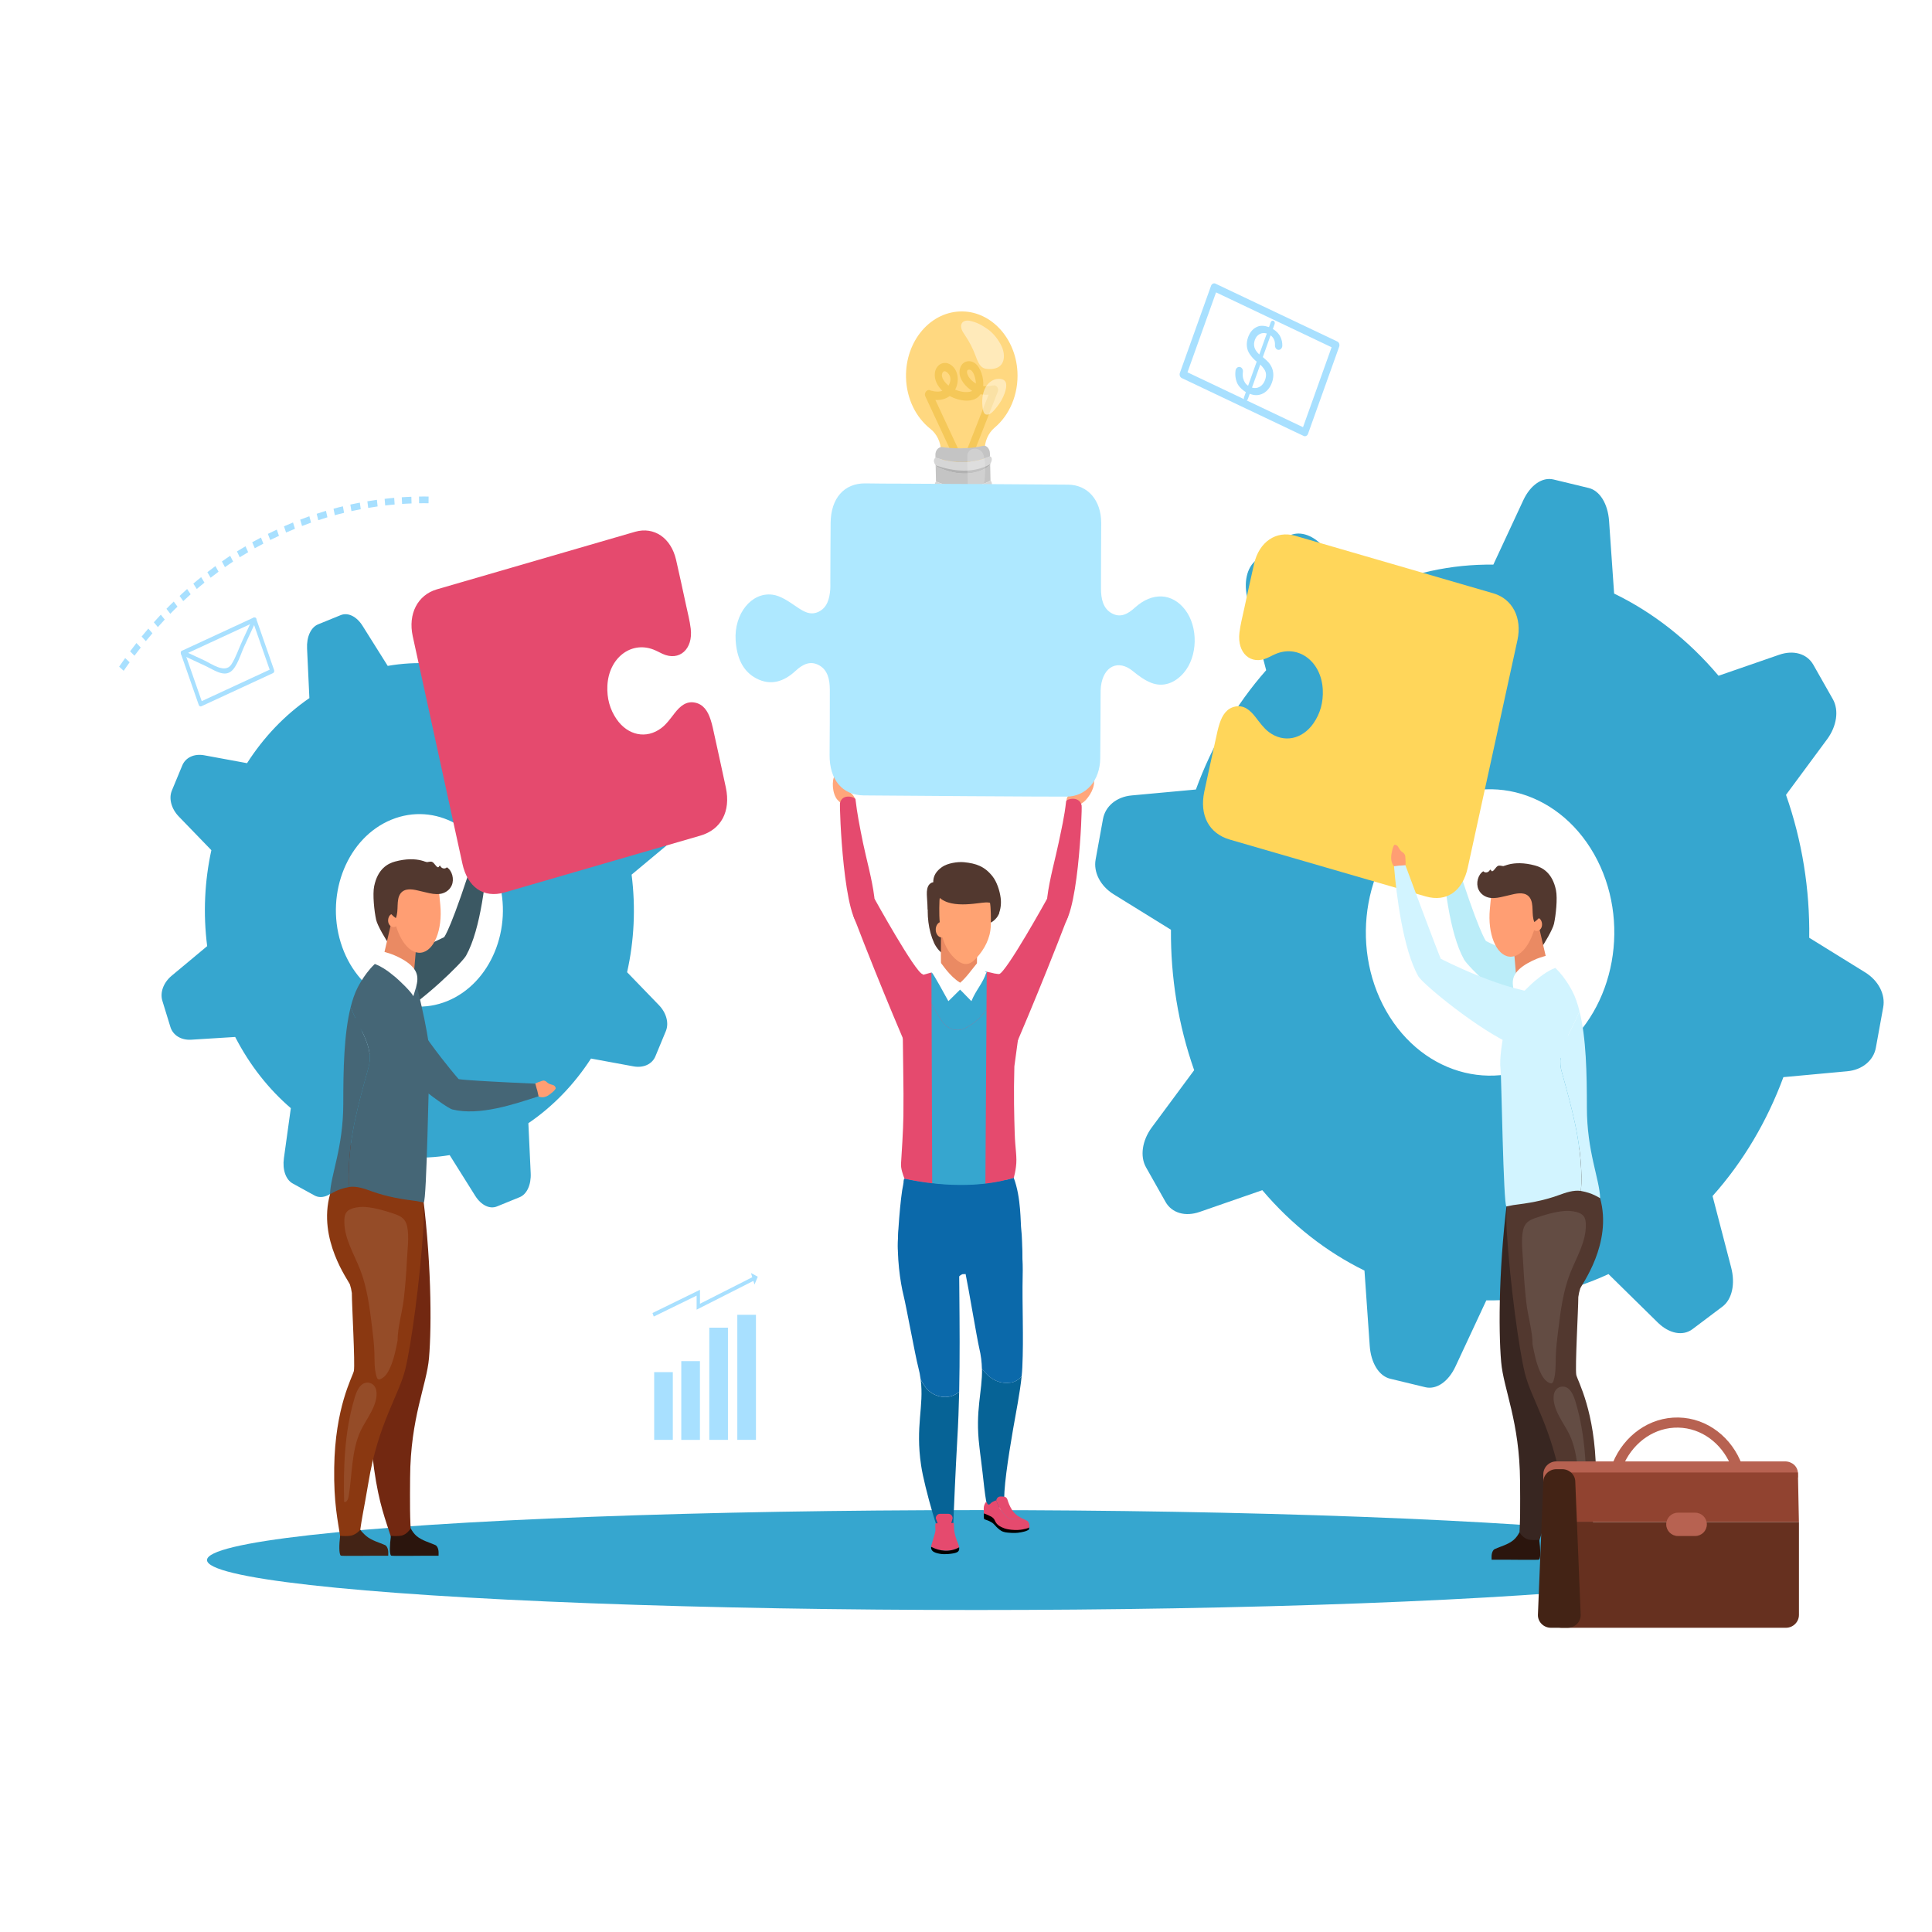 <?xml version="1.0" encoding="utf-8"?>
<!-- Generator: Adobe Illustrator 24.1.2, SVG Export Plug-In . SVG Version: 6.00 Build 0)  -->
<svg version="1.1" id="Слой_1" xmlns="http://www.w3.org/2000/svg" xmlns:xlink="http://www.w3.org/1999/xlink" x="0px" y="0px"
	 viewBox="0 0 600 600" style="enable-background:new 0 0 600 600;" xml:space="preserve">
<style type="text/css">
	.st0{fill:#36A6CF;}
	.st1{fill:#FFD880;}
	.st2{fill:#F5C859;}
	.st3{fill:#D6D6D6;}
	.st4{fill:#B2B2B2;}
	.st5{fill:#C4C4C4;}
	.st6{opacity:0.2;fill:#FFFFFF;}
	.st7{opacity:0.46;fill:#FFFFFF;}
	.st8{fill:#52382F;}
	.st9{fill:#EA8A63;}
	.st10{fill:#FFA373;}
	.st11{fill:#FFA67B;}
	.st12{fill:#E54A6E;}
	.st13{fill:#0B69AA;}
	.st14{fill:#066396;}
	.st15{fill:#FFFFFF;}
	.st16{fill:#AEE8FF;}
	.st17{fill:#3B5863;}
	.st18{fill:#722811;}
	.st19{fill:#2B150D;}
	.st20{fill:#8A3811;}
	.st21{fill:#432315;}
	.st22{filter:url(#Adobe_OpacityMaskFilter);}
	.st23{filter:url(#Adobe_OpacityMaskFilter_1_);}
	.st24{mask:url(#SVGID_3_);fill:url(#SVGID_4_);}
	.st25{opacity:0.1;fill:url(#SVGID_5_);}
	.st26{filter:url(#Adobe_OpacityMaskFilter_2_);}
	.st27{filter:url(#Adobe_OpacityMaskFilter_3_);}
	.st28{mask:url(#SVGID_6_);fill:url(#SVGID_7_);}
	.st29{opacity:0.1;fill:url(#SVGID_8_);}
	.st30{fill:#FF9E73;}
	.st31{fill:#456676;}
	.st32{fill:#BBEDF9;}
	.st33{fill:#FFD65A;}
	.st34{fill:#382621;}
	.st35{filter:url(#Adobe_OpacityMaskFilter_4_);}
	.st36{filter:url(#Adobe_OpacityMaskFilter_5_);}
	.st37{mask:url(#SVGID_9_);fill:url(#SVGID_10_);}
	.st38{opacity:0.1;fill:url(#SVGID_11_);}
	.st39{filter:url(#Adobe_OpacityMaskFilter_6_);}
	.st40{filter:url(#Adobe_OpacityMaskFilter_7_);}
	.st41{mask:url(#SVGID_12_);fill:url(#SVGID_13_);}
	.st42{opacity:0.1;fill:url(#SVGID_14_);}
	.st43{fill:#D2F4FF;}
	.st44{fill:#A8E0FF;}
	.st45{fill-rule:evenodd;clip-rule:evenodd;fill:#A8E0FF;}
	.st46{fill:#B76251;}
	.st47{fill:#914330;}
	.st48{fill:#66301F;}
</style>
<g>
	<g>
		<ellipse class="st0" cx="303.19" cy="484.49" rx="238.9" ry="15.51"/>
		<g>
			<g>
				<path class="st1" d="M281.37,117.17c-0.24-11.29,7.69-20.62,17.58-20.45c8.98,0.15,16.45,8.36,17.02,18.68
					c0.39,7.13-2.49,13.56-7.1,17.43c-1.98,1.66-3.13,4.34-3.07,7.16l0.02,1.09c0.05,2.55-1.71,4.68-3.92,4.74l-5.52,0.16
					c-2.21,0.06-4.06-1.97-4.11-4.51l-0.03-1.36c-0.06-2.81-1.32-5.37-3.33-6.95C284.47,129.65,281.51,123.83,281.37,117.17z"/>
				<path class="st2" d="M287.39,123.14c3.55,7.62,7.1,15.23,10.65,22.85c0.19,0.4,0.62,0.64,1,0.63c0.11,0,0.22-0.01,0.33-0.01
					c0.38-0.01,0.81-0.27,0.98-0.68c3.18-8.09,6.35-16.18,9.53-24.28c0.47-1.2-0.64-2.24-1.44-1.91c-0.16-0.04-0.34-0.04-0.53,0.01
					c-0.85,0.23-1.71,0.28-2.56,0.16c0.23-2.42-0.76-5.72-2.49-7.05c-1.59-1.22-3.91-0.84-4.65,1.36c-0.92,2.73,1.15,5.3,2.98,6.68
					c0.24,0.18,0.49,0.35,0.74,0.5c-0.85,0.44-2.01,0.41-2.89,0.29c-0.82-0.12-1.63-0.35-2.41-0.68c1.43-2.67,0.99-6.27-1.52-7.82
					c-1.99-1.23-4.45,0-4.78,2.65c-0.27,2.15,0.93,4.16,2.32,5.53c-1.06,0.38-2.26,0.29-3.34-0.02c-0.1-0.03-0.2-0.04-0.29-0.04
					C288.17,120.64,286.79,121.85,287.39,123.14z M294.57,119.76c-1.02-0.85-2.52-2.52-1.91-3.9c0.63-1.44,2.14,0.2,2.4,1.12
					C295.32,117.93,295.06,118.95,294.57,119.76z M303.08,119.1c-0.06-0.04-0.13-0.07-0.19-0.1c-0.75-0.47-1.55-1.15-2.06-1.97
					c-0.41-0.66-1-2.22,0.14-2.23C302.32,114.79,303.03,117.59,303.08,119.1z M290.49,124.21c1.57,0.11,3.15-0.25,4.43-1.21
					c3.04,1.6,7.69,2.38,9.61-0.58c0.82,0.17,1.65,0.22,2.49,0.14c-2.64,6.72-5.27,13.44-7.91,20.15
					C296.24,136.54,293.36,130.38,290.49,124.21z"/>
				<g>
					<path class="st3" d="M290.57,144.51c-1.17-1.63-0.05-2.4-0.05-2.4c5.52,1.84,11.46,1.95,16.93-0.38c0,0,1.26,0.28,0.05,2.47
						C304.32,149.97,294.29,149.72,290.57,144.51z"/>
					<path class="st4" d="M290.58,144.73l0-0.21c5.61,1.92,11.54,2.56,16.93-0.32l0.01,0.27
						C302.65,148.31,295.81,147.46,290.58,144.73z"/>
					<path class="st5" d="M307.51,144.47l0.1,4.71c0,0.02,0,0.04,0,0.06c-5.16,2.99-11.39,2.61-16.93,0.31l-0.1-4.82
						C295.81,147.46,302.65,148.31,307.51,144.47z"/>
					<path class="st3" d="M291.07,152.22c-1.51-1.49-0.39-2.67-0.39-2.67c5.54,2.3,11.76,2.68,16.93-0.31
						c0.45,0.35,0.91,1.88-0.48,3.22C302.25,155.16,295.94,154.89,291.07,152.22z"/>
					<path class="st4" d="M291.08,152.24c0-0.01-0.01-0.01-0.01-0.02c4.87,2.68,11.18,2.95,16.06,0.24c-0.1,0.3-0.21,0.59-0.34,0.88
						C301.93,156.47,295.38,156.06,291.08,152.24z"/>
					<path class="st5" d="M306.79,153.33c-1.22,2.77-3.68,4.71-6.57,4.79l-1.78,0.05c-3.4,0.1-6.33-2.41-7.36-5.93
						C295.38,156.06,301.93,156.47,306.79,153.33z"/>
					<path class="st5" d="M290.52,142.11l-0.02-0.87c-0.03-1.3,0.87-2.39,2-2.42c0,0,6.33,1.14,12.83-0.36c1.11-0.26,2.07,1,2.1,2.3
						l0.02,0.97C301.98,144.06,296.04,143.95,290.52,142.11z"/>
					<path class="st6" d="M305.88,148.1c-0.18,2.17-0.74,4.32-1.8,6.12c-0.6,1.01-1.53,1.98-2.57,1.79
						c-0.19-0.03-0.38-0.11-0.52-0.25c-0.3-0.31-0.33-0.83-0.34-1.29c-0.08-4.27-0.24-8.54-0.24-12.81c0-3.01,4.26-3.01,5.04-0.37
						C306.04,143.34,306.05,145.96,305.88,148.1z"/>
				</g>
			</g>
			<path class="st7" d="M306.65,102.16c1.74,1.18,3.43,3.3,4.4,5.35c0.83,1.75,1.11,4.11-0.02,5.62c-0.95,1.27-2.56,1.53-4.01,1.48
				c-0.56-0.02-1.13-0.08-1.64-0.34c-1.3-0.65-1.87-2.36-2.44-3.86c-0.84-2.23-1.92-4.34-3.22-6.25c-0.41-0.61-0.85-1.22-1.09-1.94
				c-0.66-2.05,0.87-2.96,2.56-2.59C303.51,100.13,304.89,100.97,306.65,102.16z"/>
			<path class="st7" d="M308.9,127.22c-0.59,0.7-1.27,1.4-2.11,1.53c-0.28,0.05-0.57,0.02-0.82-0.13c-0.46-0.29-0.63-0.94-0.73-1.53
				c-0.39-2.34-0.26-4.9,0.89-6.88c0.71-1.23,1.87-2.16,3.14-2.45c0.87-0.2,2.5-0.18,3.01,0.84c0.63,1.26-0.21,3.48-0.72,4.62
				C310.89,124.72,309.93,126.03,308.9,127.22z"/>
		</g>
		<path class="st0" d="M355.93,362.56c-1.96-3.42-1.24-8.35,1.76-12.42l13.17-17.79c-4.97-14.11-7.32-28.93-7.21-43.61l-17.81-11.02
			c-4.1-2.55-6.31-6.83-5.58-10.81l2.28-12.54c0.72-4.03,4.25-6.92,8.89-7.34l19.97-1.84c4.99-13.69,12.33-26.29,21.82-37.05
			l-5.74-21.97c-1.36-5.15-0.3-9.97,2.67-12.23l9.3-7c2.99-2.23,7.26-1.41,10.8,2.05l15.1,14.84c12.42-5.87,25.48-8.65,38.42-8.48
			l9.31-20.01c2.21-4.73,5.92-7.27,9.38-6.43l10.88,2.63c3.48,0.81,6,4.9,6.37,10.25l1.57,22.55c11.97,5.8,23.03,14.39,32.43,25.52
			l18.81-6.51c4.47-1.56,8.65-0.35,10.61,3.07l6.08,10.72c1.94,3.44,1.22,8.37-1.78,12.44l-12.77,17.27
			c5.03,14.34,7.42,29.43,7.21,44.38l17.4,10.77c4.1,2.55,6.31,6.83,5.58,10.81l-2.28,12.54c-0.71,4.01-4.25,6.92-8.89,7.34
			l-19.83,1.83c-5.04,13.63-12.44,26.22-22,36.92l5.76,22.12c1.36,5.15,0.3,9.97-2.68,12.21l-9.3,7c-2.97,2.25-7.24,1.43-10.78-2.03
			l-15.32-15.06c-12.28,5.69-25.16,8.33-37.94,8.16l-9.58,20.54c-2.21,4.73-5.92,7.27-9.38,6.43l-10.88-2.63
			c-3.5-0.83-6-4.9-6.37-10.25l-1.63-23.34c-11.71-5.74-22.53-14.12-31.73-24.97l-19.45,6.75c-4.47,1.56-8.65,0.35-10.59-3.09
			L355.93,362.56z M495.05,265.24c-11.68-20.54-35.57-26.32-53.41-12.87c-17.83,13.42-22.83,41-11.17,61.56
			c11.66,20.52,35.57,26.32,53.41,12.87C501.69,313.36,506.71,285.8,495.05,265.24z"/>
		<path class="st0" d="M50.43,310.83c-0.81-2.59,0.34-5.68,2.86-7.79l11.05-9.21c-1.3-10.12-0.79-20.23,1.3-29.8l-10.11-10.45
			c-2.33-2.41-3.18-5.61-2.15-8.08l3.22-7.77c1.03-2.5,3.73-3.74,6.82-3.17l13.3,2.45c5.14-8.03,11.67-14.92,19.36-20.21l-0.72-15.4
			c-0.18-3.61,1.18-6.57,3.42-7.5l7.04-2.87c2.26-0.91,4.94,0.41,6.77,3.32l7.82,12.45c8.92-1.56,17.83-0.99,26.26,1.5l8.83-11.37
			c2.09-2.68,4.87-3.66,7.01-2.48l6.74,3.71c2.16,1.17,3.25,4.3,2.75,7.86l-2.08,15.02c7.02,5.98,13.06,13.61,17.66,22.6l13.18-0.81
			c3.13-0.2,5.7,1.36,6.5,3.95l2.49,8.11c0.79,2.6-0.35,5.69-2.88,7.8l-10.72,8.94c1.31,10.29,0.79,20.58-1.4,30.3l9.88,10.22
			c2.33,2.41,3.18,5.61,2.15,8.08l-3.22,7.77c-1.01,2.49-3.73,3.74-6.82,3.17l-13.2-2.43c-5.17,7.98-11.74,14.84-19.45,20.08
			l0.72,15.5c0.18,3.61-1.18,6.57-3.43,7.48l-7.04,2.87c-2.25,0.93-4.93-0.39-6.76-3.3l-7.93-12.64c-8.8,1.47-17.58,0.84-25.9-1.61
			l-9.08,11.66c-2.09,2.68-4.87,3.66-7.01,2.48l-6.74-3.71c-2.17-1.18-3.25-4.3-2.75-7.86l2.15-15.54
			c-6.86-5.89-12.77-13.34-17.28-22.11l-13.63,0.85c-3.13,0.2-5.7-1.36-6.49-3.96L50.43,310.83z M154.69,272.73
			c-4.8-15.55-19.6-23.69-33.11-18.18c-13.49,5.5-20.56,22.59-15.77,38.16c4.79,15.54,19.6,23.69,33.11,18.18
			C152.4,305.37,159.47,288.29,154.69,272.73z"/>
		<g>
			<path class="st8" d="M310.11,284.04c0.27-0.67,0.1-0.71,0.1-1.45c0-1.04-0.08-2.22-0.78-2.86c-0.48-0.43-1.12-0.5-1.73-0.55
				c-0.34-0.03-0.69-0.06-1.03-0.08c-0.37-0.03-0.8-0.04-1.06,0.28c-0.19,0.23-0.22,0.57-0.25,0.88c-0.12,1.52-0.23,3.16,0.44,4.48
				c0.26,0.51,0.83,1.68,1.35,1.87C307.72,286.82,309.57,285.36,310.11,284.04z"/>
			<path class="st8" d="M295.31,287.1l4.65-0.1c3.7-0.08,7.12-2.06,7.05-6.39l0,0c0.11-1.59-0.2-3.19-0.95-4.51
				c-1.56-2.75-4.65-4.8-7.3-4.74l-2.4,0.01c-0.25,0-0.5,0.01-0.75,0.05c-4.02,0.65-7.36,4.9-7.3,9.1l0,0
				C288.38,284.85,291.61,287.18,295.31,287.1z"/>
			<g>
				<defs>
					<path id="SVGID_1_" d="M318.61,304.37c-2.22-1.11-7.55-1.65-9.62-2.03c0,0.01-0.01,0.01-0.01,0.02
						c-0.85-0.22-1.72-0.42-2.54-0.58l-2.21,8.39c-1.86,7.07-10.51,7.21-12.54,0.2l-2.42-8.35l-3.53,0.98l-5.43,1.51
						c-0.03-0.01-0.05-0.02-0.08-0.03c0.08,0.03,0.07,15.4,0.27,27.38c0.1,5.6,0.11,10.48,0.06,14.59
						c-0.05,4.41-0.57,12.31-0.74,14.93c-0.1,1.5,0.54,3.28,1.08,4.7c11.13,2.47,23.02,3.11,33.93-0.25
						c0.25-0.94,0.5-2.06,0.68-3.42c0.42-3.19-0.23-5.32-0.39-10.6c-0.15-5.1-0.35-11.86-0.1-20.65
						C315.03,331.16,317.09,315.95,318.61,304.37z"/>
				</defs>
				<use xlink:href="#SVGID_1_"  style="overflow:visible;fill:#E54A6E;"/>
				<clipPath id="SVGID_2_">
					<use xlink:href="#SVGID_1_"  style="overflow:visible;"/>
				</clipPath>
			</g>
			<path class="st8" d="M307.12,279.61c-0.04-0.32-0.11-0.66-0.31-0.87c-0.3-0.32-1.53-2.95-1.93-2.81
				c-0.4,0.14-0.03,3.02-0.41,3.21c-0.2,0.1-0.4,0.21-0.54,0.41c-0.18,0.27-0.2,0.64-0.22,0.99c-0.12,3.25-0.41,6.48-0.86,9.69
				c-0.13,0.92-0.27,1.83-0.53,2.71c-0.3,1-2.12,3.38-0.4,3.32c1.45-0.06,3.24-2.26,3.79-3.48
				C307.48,288.86,307.73,283.98,307.12,279.61z"/>
			<path class="st8" d="M288.34,279.55c0.04-0.32,0.1-0.66,0.31-0.87c0.3-0.32,0.78-0.23,1.17-0.1c0.4,0.14,0.79,0.3,1.17,0.49
				c0.2,0.1,0.4,0.21,0.54,0.41c0.18,0.27,0.21,0.64,0.22,0.99c0.13,3.25,0.42,6.48,0.88,9.69c0.13,0.92,0.27,1.83,0.54,2.71
				c0.31,1,2.22,3.59,0.5,3.53c-1.45-0.05-3.03-2.33-3.58-3.55C288.31,288.94,287.74,283.93,288.34,279.55z"/>
			<path class="st9" d="M292.35,309.18c0,0.84,10.97-0.43,10.97-0.43l0.18-20.26c0,0-1.27,0.54-1.44,0.42
				c-0.21-0.14-0.51-0.1-0.77-0.05c-3.09,0.58-7.41-7.17-8.49-4.74C291.79,286.35,292.36,306.75,292.35,309.18z"/>
			<path class="st10" d="M295.75,296.86c-1.91-2.08-3.04-5-3.58-7.99c-0.54-2.99-0.52-6.08-0.41-9.13c0.07-2.15,2.04-6.99,7.16-7.45
				c5.76-0.51,7.28,3.88,8.09,6.19c0.68,1.94,0.7,4.57,0.72,6.67c0.01,1.28,0.02,2.56-0.16,3.82c-0.52,3.64-2.65,6.99-5.06,9.27
				C300.16,300.45,297.86,299.17,295.75,296.86z"/>
			<path class="st10" d="M290.6,288.74c0.02,1.35,0.88,2.42,1.92,2.4c1.04-0.02,1.87-1.13,1.85-2.48c-0.02-1.35-0.88-2.42-1.92-2.4
				C291.4,286.28,290.58,287.39,290.6,288.74z"/>
			<path class="st8" d="M292.39,278.02c-1.4,0.63-2.59,1.9-3.24,3.48c-0.21,0.52-0.59,1.18-1.04,0.96
				c-0.08-1.26-0.15-2.52-0.23-3.78c-0.07-1.17-0.13-2.41,0.35-3.44c0.48-1.03,1.71-1.66,2.51-0.97c0.8,0.89,1.29,2.15,1.33,3.45
				L292.39,278.02z"/>
			<path class="st8" d="M289.84,274.28c-0.15-2.31,1.02-3.81,2.71-5.02c1.7-1.2,4.9-1.7,6.88-1.49c3.66,0.38,6.31,1.23,8.81,4.39
				c1.33,1.69,2.22,4.39,2.52,6.66c0.24,1.76,0.01,3.61-0.66,5.21c-0.05-0.92-0.77-2.99-2.01-3.48c-1.25-0.49-2.61-0.25-3.92-0.09
				C299.6,281.03,290.33,282.15,289.84,274.28z"/>
			<path class="st0" d="M299.3,319.5c-2.42,1-5.19,0-6.75-2.39c-1.22-1.73-2.28-3.53-3.25-5.39l-0.03-9.68
				c0.69-0.2,1.41-0.4,2.15-0.58c0.19-0.05,0.58-0.15,0.77-0.19c0.01-0.16,0.64,2.6,2.91,4.18c2.81,1.96,5.75,0.47,7.86-2.7
				c0.15-0.22,0.37-0.91,0.42-1.48c0.89,0.11,1.94,0.3,3.06,0.52l-0.08,11.68C304.61,316.2,302.03,318.25,299.3,319.5z"/>
			<path class="st0" d="M292.56,317.11c1.56,2.39,4.33,3.39,6.75,2.39c2.72-1.25,5.31-3.3,7.06-6.03l-0.35,55.18
				c-4.6,0.68-10.34,1.07-16.52,0.25l-0.19-57.17C290.27,313.58,291.34,315.38,292.56,317.11z"/>
			<path class="st11" d="M333.64,245.43c2.06-1.39,4.81-5.91,5.63-4.55c1.4,2.31-0.3,5.65-2.05,7.55c-1.75,1.9-4.52,2.47-5.49,1.24
				C330.76,248.45,331.21,247.07,333.64,245.43z"/>
			<path class="st12" d="M328.76,261.78c0.88-4.28,1.78-7.96,2.34-12.95c0.08-0.72,4.11-1.75,4.8,1.27
				c0.25,1.1-1.11,37.34-6.85,37.89C321.17,288.76,326.89,270.87,328.76,261.78z"/>
			<path class="st13" d="M280.91,366.08c0.43,1.13,0.8,2.02,0.7,2.35c-1.2,3.79,1.88,4.86,3.93,6.39c2.54,0.79-1.62,0.84,2.78,1.03
				l-0.01,0.05c0.24,0,0.48,0,0.71,0c0.77,0,1.52,0.01,2.25,0.01c0.01,0,0.01,0,0.02,0v0c2.37,0,4.52-0.02,6.48-0.06
				c0.07,0,0.15,0,0.22,0c3.64-0.08,6.6-0.22,9-0.38c5.37-0.37,3.69,0.63,4.63,0.45c1.74-0.29,2.4-1.13,1.87-4.66
				c-0.21-1.45,0.62-2.72,1.35-5.42C303.93,369.19,292.04,368.55,280.91,366.08z"/>
			<path class="st12" d="M313.81,328.45c0,0,9-20.64,17.9-43.93l-6.5-5.45c0,0-12.67,22.91-14.96,23.47
				c-1.17,0.29,2.87,3.7,2.65,3.59c-4.56,7.64-1.94,9.74,0.22,18.65C313.14,324.51,313.71,328.58,313.81,328.45z"/>
			<g>
				<path class="st11" d="M263.14,245.43c-2.06-1.39-2.92-5.73-3.89-4.51c-0.97,1.23-0.87,5.63,0.88,7.53
					c1.75,1.9,3.95,2.44,4.92,1.22C266.02,248.45,265.56,247.07,263.14,245.43z"/>
				<path class="st12" d="M268.02,261.78c-1.02-4.98-1.86-9.3-2.34-13.55c-0.08-0.72-4.11-1.91-4.8,1.12
					c-0.25,1.1,1.11,38.09,6.85,38.65C275.61,288.76,269.88,270.87,268.02,261.78z"/>
				<path class="st12" d="M282.96,328.45c0,0-9-20.64-17.9-43.93l6.5-5.45c0,0,12.67,22.91,14.96,23.47
					c1.17,0.29-2.87,3.7-2.65,3.59c4.56,7.64,1.94,9.74-0.22,18.65C283.63,324.51,283.06,328.58,282.96,328.45z"/>
			</g>
			<path class="st14" d="M313.84,429.39c1.34-0.18,2.5-0.9,3.44-1.96c-0.54,5.23-1.81,11.51-2.67,16.49
				c-1.49,8.66-3.15,19.32-2.68,23.55c0,0-0.11,0.14-0.53,0.35c-0.37,0.18-0.78,0.29-1.2,0.31c-0.01,0-0.02,0-0.03,0
				c-0.83,0.02-1.67,0.02-2.38-0.2c-0.04-0.01-0.9,0.35-0.94,0.33c-0.85-1.2-1.59-10.75-2.18-14.81c-0.19-1.33-0.38-3.07-0.5-4.06
				l-0.03-0.28c-1.34-11.11,0.97-16.9,0.83-24.04C307.14,427.98,309.98,429.92,313.84,429.39z"/>
			<path class="st13" d="M317.6,396.01c0.09-4.28-0.26-8.95-0.68-13.21c-0.78-7.88,0.22-10.79-3.06-14.82
				c-0.47-0.58-0.94-1.07-1.43-1.48c-3.45,0.87-6.98,1.37-10.54,1.56c-4.56,6.58-3.34,21.57-1.95,27.93
				c0.69,3.13,3.49,19.81,4.17,22.67c0.56,2.34,0.79,4.43,0.83,6.42c2.2,2.9,5.03,4.85,8.9,4.32c1.34-0.18,2.5-0.9,3.44-1.96
				c0.1-0.96,0.17-1.88,0.21-2.75C317.94,415.13,317.4,405.57,317.6,396.01z"/>
			<path class="st14" d="M297.88,432.2c-0.11,4.91-0.29,9.83-0.58,14.73c-0.51,8.77-1.11,22.58-1.26,26.54c0,0-0.29,0.31-0.71,0.53
				c-0.37,0.19-0.77,0.32-1.19,0.34c-0.01,0-0.02,0-0.03,0c-0.82,0.04-1.67,0.07-2.38-0.13c-0.04-0.01-0.09-0.02-0.13-0.03
				c-0.89-1.17-0.29,0.79-0.79-0.61c-1.38-3.86-3.34-11.4-4.19-15.4c-0.23-1.07-0.41-2.09-0.56-3.07c0.03,0.03,0.06,0.06,0.09,0.08
				c-0.03-0.03-0.06-0.06-0.09-0.08c-1.84-12.25,0.94-18.32-0.13-26.63c0.48,0.88,1.01,1.73,1.61,2.53
				C289.99,434.13,295.01,434.92,297.88,432.2z"/>
			<path class="st13" d="M280.62,402.38c-2.09-8.34-4.65-32.26,7.03-31.88c2.5,0.08,4.89,1.32,6.52,3.21
				c3.39,3.93,3.6,9.59,3.65,14.77c0.04,4.28,0.07,8.57,0.11,12.85c0.09,10.29,0.17,20.58-0.05,30.86
				c-2.87,2.72-7.89,1.93-10.34-1.21c-0.59-0.8-1.12-1.65-1.61-2.53c-0.17-1.3-0.43-2.65-0.81-4.09
				C284.35,421.53,281.4,405.48,280.62,402.38z"/>
			<path class="st13" d="M314.84,365.83c-10.59,3.15-23.13,2.57-33.93,0.25c-0.44,0.24-0.16,0.86-0.44,1.99
				c-0.77,3.19-1.96,17.3-1.57,20.56c1.25,10.51,4.11,11.77,12.25,14.26c1.76,0.54,6.16-7.3,8-7.2c3.99,0.22,3.6-6.11,7.34-7.53
				c3.73-1.42,9.89,18.13,10.63,14.22c0.68-3.56,0.42-17.79,0.06-20.36C316.88,379.83,317.17,372.02,314.84,365.83z"/>
			<g>
				<path class="st12" d="M289.16,480.38c0.01-0.11,0.02-0.22,0.04-0.33c0.03-0.18,0.11-0.35,0.15-0.52c0.19-0.7,1.14-3.69,1.1-3.87
					c0,0,0.07-0.34,0.07-0.34c-0.05-0.41-0.05-1.29-0.06-1.86c0-0.26,0.24-0.45,0.51-0.4c0.72,0.14,1.61,0.23,2.32,0.28
					c0.01,0,0.02,0,0.04,0c0.47,0.02,0.92-0.02,1.34-0.12c0.48-0.11,1.19-0.42,1.51-0.18c0.11,0.08,0.07,0.34,0.07,0.47
					c0.01,0.48,0.08,1.7,0.09,1.88c0,0.1,0.28,1.58,0.75,2.85c0.28,0.76,0.71,1.59,0.78,2.32C295,482.12,291.9,481.8,289.16,480.38z
					"/>
				<path d="M297.87,480.54c0,0.02,0.01,0.04,0.01,0.05c0.02,0.25,0.02,0.49-0.03,0.74c-0.03,0.15-0.19,0.41-0.33,0.53
					c-0.16,0.13-0.5,0.55-3.17,0.77c-0.8,0.07-1.62,0.05-2.42-0.08c-0.92-0.15-1.88-0.41-2.38-0.94c-0.1-0.11-0.18-0.23-0.24-0.35
					c-0.14-0.28-0.17-0.59-0.15-0.89C291.9,481.8,295,482.12,297.87,480.54z"/>
				<path class="st12" d="M294.54,474.02h-2.61c-0.72,0-0.4,0.69-0.4-0.07l-0.91-2.43c0-0.76,0.59-1.39,1.31-1.39h2.61
					c0.72,0,1.31,0.62,1.31,1.39l-0.7,2.45C295.14,474.73,295.26,474.02,294.54,474.02z"/>
			</g>
			<g>
				<path d="M305.74,469.46c-0.08,0.21-0.18,0.46-0.22,0.75c-0.03,0.24,0.02,0.97,0.06,1.38c0.01,0.1,0.07,0.2,0.17,0.24
					c0.5,0.22,0.85,0.26,1.27,0.47c0.99,0.49,0.98,0.49,1.22,0.67c0.52,0.39,0.64,0.66,1.25,1.26c0.13,0.13,0.75,0.75,1.37,1.13
					c0.84,0.52,1.71,0.6,3.03,0.68c0.71,0.04,1.81,0.11,3.23-0.18c1.4-0.29,1.62-0.37,2.39-0.81c0.1-0.27,0.19-0.99,0.05-1.3
					c-0.36-0.77-0.99-0.65-2.2-0.63c-2.65,0.03-4.67-0.73-8.03-2.01C308.46,470.78,307.21,470.26,305.74,469.46z"/>
				<path class="st12" d="M313.37,471.65c0.23,0.02,0.46,0.05,0.69,0.07c1.32,0.11,2.57,0.09,3.73,0c-0.01,0-0.01-0.01-0.02-0.01
					c-0.94-0.48-1.4-0.72-1.74-0.96c-0.99-0.71-1.56-1.57-1.78-1.91c-0.72-1.13-1.13-2.35-1.13-2.35c-0.24-0.71-0.3-1.17-0.73-1.47
					c-0.31-0.22-0.66-0.24-1.15-0.26c-0.54-0.03-0.91-0.04-1.26,0.21c-0.4,0.29-0.54,0.75-0.58,0.98c0.07,0.22,0.14,0.45,0.23,0.68
					C310.54,469.04,312.12,470.66,313.37,471.65z"/>
				<path class="st12" d="M319.65,473.34c-0.13-0.55-0.45-0.88-0.57-0.99c-0.31-0.15-0.76-0.37-1.29-0.64
					c-1.17,0.09-2.41,0.11-3.73,0c-0.23-0.02-0.46-0.04-0.69-0.07c-1.25-1-2.83-2.61-3.73-5.03c-0.09-0.23-0.16-0.46-0.23-0.68
					c0,0.01,0,0.02-0.01,0.02c0,0-0.66,0.19-1.19,0.5c-0.7,0.4-0.6,0.68-1.03,0.79c-0.66,0.18-0.65-0.96-1-0.72
					c-0.14,0.1-0.63,0.83-0.67,1.85c-0.02,0.67-0.01,1.23,0,1.62c0.34,0.11,0.83,0.29,1.4,0.56c0.75,0.35,1.13,0.53,1.47,0.85
					c0.67,0.62,0.53,1.04,1.16,1.78c0.49,0.58,1.01,0.84,1.64,1.15c1.08,0.53,1.99,0.64,2.91,0.75c1.49,0.17,2.7,0.04,3.4-0.08
					c0.85-0.14,1.55-0.35,2.09-0.54C319.65,474.32,319.78,473.88,319.65,473.34z"/>
			</g>
			<path class="st12" d="M295.28,474.9c0.08,0.42,0.16,0.84,0.23,1.26c0.05,0.29,0.11,0.59,0.1,0.89c-0.01,0.3-0.08,0.61-0.25,0.84
				c-0.26,0.35-0.69,0.44-1.09,0.46c-0.54,0.03-1.08-0.03-1.61-0.1c-0.27-0.03-0.55-0.07-0.8-0.19s-0.49-0.32-0.6-0.61
				c-0.07-0.18-0.09-0.39-0.09-0.59c0-0.47,0.08-0.93,0.15-1.39c0.05-0.33,0.08-0.67,0.1-1.01c0.01-0.23,0.02-0.45-0.01-0.68
				c-0.04-0.28-0.14-0.54-0.18-0.82c-0.01-0.04-0.01-0.08,0.01-0.12c0.02-0.05,0.08-0.06,0.13-0.06c0.89-0.04,1.77,0.34,2.66,0.3
				c0.21-0.01,0.42-0.04,0.63,0.01c0.16,0.03,0.4,0.07,0.55,0.15c0.16,0.07,0.03,0.28,0,0.43
				C295.14,474.09,295.21,474.5,295.28,474.9z"/>
			<path class="st15" d="M292.13,298.94c-0.89,0.41-1.34,1.92-2.85,2.95c0.67,0.6,4.2,7.14,5.25,9.03c1.27-1.18,2.37-2.39,3.63-3.58
				c1.16,1.1,2.37,2.47,3.52,3.58c1.44-3.54,3.42-5.31,4.68-8.98c-0.94-0.12-1.9-2.79-2.84-2.91c-1.59,1.89-3.4,4.53-5.33,6.16
				C294.9,303.22,292.41,299.15,292.13,298.94z"/>
			<g>
				<path class="st16" d="M367.62,208.96c4.36-5.06,4.56-14.2,0.44-19.59c-4.02-5.25-10.23-5.56-15.6-0.67
					c-2.16,1.97-4.43,3.23-7.11,1.81c-2.8-1.49-3.42-4.54-3.43-7.72c-0.03-6.78,0.06-13.55,0.07-20.33
					c0.01-7.08-4.14-11.89-10.3-11.95c-5.64-0.05-49.05-0.33-51.87-0.31c-3.7,0.02-7.41-0.04-11.11-0.08
					c-6.56-0.06-10.68,4.63-10.75,12.28c-0.06,6.22-0.06,12.44-0.09,18.66c0,0.65,0.03,1.3-0.02,1.95c-0.24,3-0.98,5.72-3.65,6.99
					c-2.62,1.24-4.74-0.14-6.98-1.67c-2.29-1.56-4.8-3.33-7.35-3.65c-6.58-0.83-11.92,6.04-11.41,14.14
					c0.33,5.23,2.09,9.61,6.45,11.88c4.43,2.31,8.51,1.03,12.16-2.36c2.22-2.06,4.6-3.25,7.34-1.72c2.67,1.49,3.28,4.44,3.3,7.52
					c0.03,6.78-0.03,13.55-0.07,20.33c-0.04,7.68,3.93,12.45,10.54,12.55c5.56,0.08,58.91,0.42,63.1,0.38
					c6.05-0.06,10.34-4.99,10.41-11.96c0.07-6.59,0.07-13.18,0.11-19.77c0-0.83,0-1.68,0.1-2.5c0.79-6.34,5.4-8.47,9.94-4.74
					c1.74,1.43,3.63,2.82,5.64,3.61C361.17,213.5,364.83,212.2,367.62,208.96z"/>
			</g>
		</g>
		<g>
			<g>
				<path class="st9" d="M148.17,260.62c0.02-0.25,0.04-0.52,0.13-0.74c0.1-0.23,0.35-0.57,0.62-0.73c1.21-0.72,1.25-1.84,1.93-2.24
					c0.24-0.14,0.38-0.17,0.64-0.16c0.46,0.01,1.07,2.81,1.08,3.83c0.01,0.74-0.09,1.39-0.37,2.05c-0.4,0.92-1.16,1.45-1.87,1.93
					c-0.48,0.32-1,0.65-1.52,0.56c-0.24-0.04-0.58-1.38-0.63-1.64C148,262.59,148.11,261.54,148.17,260.62z"/>
				<path class="st17" d="M137.93,291.04c0,0,2.25-2.48,10.22-27.95c3.53,0.32,0.02-0.16,3.53,0.32c-0.72,9.12-2.3,25.09-6.94,33.38
					c-1.19,2.13-13.18,14.01-23.16,19.82c-0.14-6.06-0.28-12.09-0.43-18.45C129.65,295.21,137.93,291.04,137.93,291.04z"/>
			</g>
			<g>
				<path class="st12" d="M128.17,197.55c-1.49-6.91,1.53-12.77,7.49-14.52c2.07-0.61,59.36-17.26,61.6-17.89
					c5.9-1.66,11.12,1.92,12.69,8.67c1.08,4.68,2.08,9.38,3.1,14.08c0.53,2.45,1.16,4.87,1.46,7.35c0.77,6.37-3.53,10.18-8.7,7.84
					c-0.98-0.44-1.92-0.99-2.92-1.37c-7.04-2.67-13.87,2.73-14.26,11.26c-0.18,3.89,0.77,7.36,2.88,10.41
					c3.48,5.01,9.21,6.24,13.88,2.72c1.58-1.19,2.85-2.98,4.13-4.63c1.71-2.19,3.61-3.81,6.3-3.27c2.59,0.51,4,2.6,4.86,5.29
					c0.25,0.78,0.48,1.58,0.66,2.39c1.37,6.23,2.75,12.46,4.08,18.7c1.57,7.42-1.46,13.06-7.94,14.94l-60.84,17.65
					c-6.46,1.84-11.45-1.61-13.04-8.97C143.27,266.7,128.63,199.72,128.17,197.55z"/>
			</g>
			<path class="st18" d="M130.82,367.43c-0.19-1.81-0.77,3-0.98,2.05c-1.56-7.03-1.78-7.64-2.48-10.01
				c-3.6-0.03-15.26-4.78-18.11-4.63c-0.68,1.06-1.68,2.75-2.67,5.01c-1.04,2.38-5.61,11.65-3.18,22.6
				c0.32,1.42,0.55,1.95,0.97,3.03c0.08,0.12,0.14,0.21,0.22,0.32c1.16,3.55,2.67,5.97,3.31,7.04c0.58,0.97,3.86,5.46,4.39,6.49
				c0.4,0.77,0.72,1.6,0.98,2.47c0.61,3.83,4.37,21.27,4.33,23.71c-0.18,2.08-4.02,12.26-1.41,30.8c1.52,10.79,3.53,15.7,5.47,21.72
				c0.39,1.2,0.22,1.01,1.12,0.96l2-0.13c1.36-0.07,3.14,0.38,2.95-1.61c-0.49-5.18-0.42-11.12-0.37-18.37
				c0.11-18.65,5.15-28.71,5.87-37.14C134.1,411.67,134.01,390.4,130.82,367.43z"/>
			<path class="st19" d="M127.54,474.58c0.34,0.76,1.03,1.77,1.84,2.45c1.71,1.44,4.13,2.03,5.83,2.81c0.6,0.27,1.01,1.26,1,2.37
				c0,0.34-0.02,0.71-0.01,0.94c-4.88-0.05-14.52,0.16-14.74-0.04c-0.57-0.55-0.43-3.17-0.06-6.17c0.62,0.13,2.45,0.17,3.35-0.05
				C126.28,476.52,127.43,474.96,127.54,474.58z"/>
			<path class="st20" d="M108.68,398.93c0.27,0.83,0.46,1.72,0.59,2.63c0.01,3.9,1.04,21.83,0.63,24.21
				c-0.49,2.01-5.84,11.25-6.11,30.03c-0.16,10.93,1.06,16.18,2.05,22.49c0.2,1.26,0.06,1.03,0.96,1.17l1.99,0.28
				c1.35,0.2,2.57,1.27,2.69-0.73c0.31-5.2,1.75-11.29,2.91-18.42c2.97-18.34,9.47-27.21,11.48-35.36
				c1.81-7.35,4.59-27.58,5.64-44.32c0.25-3.97,0.05-7.97-0.74-11.85c-1.11-5.45-2.03-4.28-6.91-8.29
				c-4.45-3.66-19.7,4.11-21.36,10.11C98.58,384.95,108.31,397.81,108.68,398.93z"/>
			<path class="st21" d="M111.87,475.06c0.4,0.54,1.07,1.29,1.88,1.97c1.71,1.44,4.13,2.03,5.83,2.81c0.6,0.27,1.01,1.26,1,2.37
				c0,0.34-0.02,0.71-0.01,0.94c-4.88-0.05-14.52,0.16-14.74-0.04c-0.57-0.55-0.55-3.19-0.19-6.19c0.62,0.13,2.57,0.19,3.47-0.03
				C110.66,476.52,111.92,475.13,111.87,475.06z"/>
			<defs>
				<filter id="Adobe_OpacityMaskFilter" filterUnits="userSpaceOnUse" x="106.93" y="374.82" width="19.82" height="53.56">
					<feFlood  style="flood-color:white;flood-opacity:1" result="back"/>
					<feBlend  in="SourceGraphic" in2="back" mode="normal"/>
				</filter>
			</defs>
			<mask maskUnits="userSpaceOnUse" x="106.93" y="374.82" width="19.82" height="53.56" id="SVGID_3_">
				<g class="st22">
					<defs>
						<filter id="Adobe_OpacityMaskFilter_1_" filterUnits="userSpaceOnUse" x="106.93" y="374.82" width="19.82" height="53.56">
							<feFlood  style="flood-color:white;flood-opacity:1" result="back"/>
							<feBlend  in="SourceGraphic" in2="back" mode="normal"/>
						</filter>
					</defs>
					<mask maskUnits="userSpaceOnUse" x="106.93" y="374.82" width="19.82" height="53.56" id="SVGID_3_">
						<g class="st23">
						</g>
					</mask>
					
						<linearGradient id="SVGID_4_" gradientUnits="userSpaceOnUse" x1="2591.501" y1="374.82" x2="2591.501" y2="428.382" gradientTransform="matrix(-1 0 0 1 2708.344 0)">
						<stop  offset="0" style="stop-color:#FFFFFF"/>
						<stop  offset="1" style="stop-color:#000000"/>
					</linearGradient>
					<path class="st24" d="M123.48,416.28c-0.53,2.84-1.13,5.69-2.25,8.3c-0.67,1.55-1.61,3.1-3.02,3.69
						c-0.24,0.1-0.51,0.17-0.75,0.06c-0.28-0.14-0.42-0.49-0.52-0.82c-0.73-2.36-0.6-4.93-0.67-7.44c-0.08-2.65-0.4-5.28-0.72-7.9
						c-0.75-6.07-1.52-12.24-3.69-17.84c-1.97-5.07-5.11-9.91-4.92-15.46c0.03-0.72,0.12-1.46,0.45-2.07
						c0.53-0.96,1.54-1.39,2.51-1.64c1.2-0.3,2.44-0.41,3.66-0.31c3.02,0.24,6.3,1.22,9.2,2.24c1.79,0.63,3.17,1.47,3.66,3.68
						c0.72,3.22,0.1,7.34-0.05,10.63c-0.19,4-0.51,7.98-0.96,11.95C124.94,407.49,123.48,412.15,123.48,416.28z"/>
				</g>
			</mask>
			
				<linearGradient id="SVGID_5_" gradientUnits="userSpaceOnUse" x1="2591.501" y1="374.82" x2="2591.501" y2="428.382" gradientTransform="matrix(-1 0 0 1 2708.344 0)">
				<stop  offset="0" style="stop-color:#FFFFFF"/>
				<stop  offset="1" style="stop-color:#FFFFFF"/>
			</linearGradient>
			<path class="st25" d="M123.48,416.28c-0.53,2.84-1.13,5.69-2.25,8.3c-0.67,1.55-1.61,3.1-3.02,3.69
				c-0.24,0.1-0.51,0.17-0.75,0.06c-0.28-0.14-0.42-0.49-0.52-0.82c-0.73-2.36-0.6-4.93-0.67-7.44c-0.08-2.65-0.4-5.28-0.72-7.9
				c-0.75-6.07-1.52-12.24-3.69-17.84c-1.97-5.07-5.11-9.91-4.92-15.46c0.03-0.72,0.12-1.46,0.45-2.07
				c0.53-0.96,1.54-1.39,2.51-1.64c1.2-0.3,2.44-0.41,3.66-0.31c3.02,0.24,6.3,1.22,9.2,2.24c1.79,0.63,3.17,1.47,3.66,3.68
				c0.72,3.22,0.1,7.34-0.05,10.63c-0.19,4-0.51,7.98-0.96,11.95C124.94,407.49,123.48,412.15,123.48,416.28z"/>
			<defs>
				<filter id="Adobe_OpacityMaskFilter_2_" filterUnits="userSpaceOnUse" x="106.8" y="429.38" width="10.14" height="37.11">
					<feFlood  style="flood-color:white;flood-opacity:1" result="back"/>
					<feBlend  in="SourceGraphic" in2="back" mode="normal"/>
				</filter>
			</defs>
			<mask maskUnits="userSpaceOnUse" x="106.8" y="429.38" width="10.14" height="37.11" id="SVGID_6_">
				<g class="st26">
					<defs>
						<filter id="Adobe_OpacityMaskFilter_3_" filterUnits="userSpaceOnUse" x="106.8" y="429.38" width="10.14" height="37.11">
							<feFlood  style="flood-color:white;flood-opacity:1" result="back"/>
							<feBlend  in="SourceGraphic" in2="back" mode="normal"/>
						</filter>
					</defs>
					<mask maskUnits="userSpaceOnUse" x="106.8" y="429.38" width="10.14" height="37.11" id="SVGID_6_">
						<g class="st27">
						</g>
					</mask>
					
						<linearGradient id="SVGID_7_" gradientUnits="userSpaceOnUse" x1="2596.47" y1="466.485" x2="2596.47" y2="429.379" gradientTransform="matrix(-1 0 0 1 2708.344 0)">
						<stop  offset="0" style="stop-color:#FFFFFF"/>
						<stop  offset="1" style="stop-color:#000000"/>
					</linearGradient>
					<path class="st28" d="M110.07,434.32c-3.05,10.25-3.47,21.28-3.19,32.11c0.73,0.3,1.26-0.83,1.4-1.71
						c1.12-6.83,0.85-14.16,3.68-20.3c1.61-3.5,5.58-8.12,4.92-12.48c-0.27-1.8-1.75-2.84-3.34-2.5
						C111.56,429.87,110.64,432.38,110.07,434.32z"/>
				</g>
			</mask>
			
				<linearGradient id="SVGID_8_" gradientUnits="userSpaceOnUse" x1="2596.47" y1="466.485" x2="2596.47" y2="429.379" gradientTransform="matrix(-1 0 0 1 2708.344 0)">
				<stop  offset="0" style="stop-color:#FFFFFF"/>
				<stop  offset="1" style="stop-color:#FFFFFF"/>
			</linearGradient>
			<path class="st29" d="M110.07,434.32c-3.05,10.25-3.47,21.28-3.19,32.11c0.73,0.3,1.26-0.83,1.4-1.71
				c1.12-6.83,0.85-14.16,3.68-20.3c1.61-3.5,5.58-8.12,4.92-12.48c-0.27-1.8-1.75-2.84-3.34-2.5
				C111.56,429.87,110.64,432.38,110.07,434.32z"/>
			<path class="st16" d="M129,320.05c-1.21,4.26-2.84,8.16-4.42,11.97c-2.64-1.22-5.28-2.43-7.92-3.64
				c-1.38-0.64-2.87-1.37-3.62-2.85c-0.66-1.29-0.63-2.88-0.58-4.37c0.16-4.58,0.31-9.16,0.47-13.73
				C118.28,311.63,123.64,315.84,129,320.05z"/>
			<path class="st8" d="M120.91,293.31c-1.04-1.33-3.71-5.9-4.09-7.63c-0.58-2.6-1.15-7.9-0.62-10.46c1.11-5.42,4.26-7.06,6.49-7.66
				c7-1.89,10.79,0.48,11.81,1.53c0.62,0.64,1.74,2.45,1.83,3.41c0.12,1.37-1.74,0.55-2.78,1.23c-1.04,0.69-2.25,0.9-3.43,1.15
				s-2.39,0.58-3.33,1.43c-1.17,1.05-1.74,2.74-2.26,4.34c-0.71,2.2-1.39,4.41-2.13,6.6C121.81,288.96,121.88,291.84,120.91,293.31z
				"/>
			<polygon class="st9" points="118.52,299.45 128.2,306.21 129.93,286.09 122.22,283.51 			"/>
			<path class="st30" d="M122.05,282.84c0.82,7.67,4.63,13.51,8.69,13.02c4.06-0.48,6.74-7.1,6-14.78
				c-0.74-7.68-0.73-9.83-5.08-10.22C125.98,270.34,120.83,271.45,122.05,282.84z"/>
			<path class="st30" d="M123.65,285.08c0.42,0.96,0.11,2.12-0.7,2.61c-0.81,0.48-1.81,0.1-2.23-0.86c-0.42-0.96-0.11-2.37,0.7-2.86
				C122.22,283.5,123.22,284.13,123.65,285.08z"/>
			<path class="st31" d="M114.35,331.83c2.05-6.55-2.71-12.04-5.46-19.03c0.59-2.33,1.3-4.4,2.17-6.09
				c0.99-1.93,3.96-7.12,8.15-9.41c1.71,2.63,5.48,8.61,9.58,6.01c0.89,4.26,5.51,21.33,4.61,27.6c-0.26,1.8-0.86,42.12-1.81,42.53
				c-0.02,0-2.12-0.42-2.14-0.42c-4.54-0.58-9.01-1.25-14.01-3.05c-2.27-0.82-4.64-1.68-6.98-1.35c-0.14-1.65-0.21-3.26-0.15-4.8
				C108.54,352.55,111.39,342.58,114.35,331.83z"/>
			<path class="st31" d="M106.61,342.71c0-10.44,0.2-21.6,2.29-29.91c2.75,6.99,7.5,12.48,5.46,19.03
				c-2.96,10.75-5.82,20.72-6.05,32c-0.06,1.54,0.01,3.15,0.15,4.8c-3.68,0.65-5.47,2.04-5.98,2.26
				C102.7,364.79,106.6,356.45,106.61,342.71z"/>
			<path class="st15" d="M128.37,309.38c-0.8-1.58-4.64-5.13-5.58-5.93c-1.04-0.87-2.41-1.94-3.55-2.65
				c-0.76-0.48-1.66-0.97-2.49-1.29c-0.17-0.06-0.35-0.14-0.44-0.3c-0.11-0.2-0.04-0.45,0.03-0.66c0.47-1.41,0.56-1.59,1.03-3.01
				c0.22-0.68,4.23,0.76,4.77,0.98c1.89,0.78,3.95,1.87,5.38,3.17C130.84,302.71,129.51,305.58,128.37,309.38z"/>
			<path class="st8" d="M122.93,285.12c1.01-2.36-0.01-5.64,1.45-7.63c1.24-1.68,3.48-1.39,5.33-0.95c0.85,0.2,1.7,0.4,2.56,0.6
				c1.45,0.34,2.92,0.69,4.39,0.47c1.46-0.21,2.93-1.08,3.62-2.63c0.86-1.93,0.14-4.63-1.5-5.63c-0.61,0.66-1.74,0.38-2.09-0.51
				c-0.2,0.03-0.38,0.21-0.45,0.43c-0.39,0.23-0.7-0.24-1.02-0.6c-0.32-0.36-0.59-0.81-1-0.99c-0.5-0.22-1.05,0.02-1.58,0.06
				c-1.02,0.09-1.99-0.54-3.01-0.56c-1.43-0.04-2.66,1.08-3.9,1.9c-1.36,0.89-2.87,1.48-4.09,2.62c-1.74,1.61-2.74,4.3-2.56,6.92
				C119.24,281.26,121,283.82,122.93,285.12z"/>
			<g>
				<path class="st30" d="M168.27,335.7c0.21-0.07,0.43-0.15,0.65-0.12c0.22,0.02,0.59,0.17,0.81,0.4c1.02,1.04,1.93,0.69,2.5,1.28
					c0.2,0.21,0.27,0.35,0.35,0.63c0.15,0.5-1.9,2.15-2.72,2.53c-0.6,0.28-1.16,0.4-1.8,0.33c-0.89-0.1-1.59-0.73-2.23-1.33
					c-0.43-0.41-0.89-0.85-0.99-1.44c-0.05-0.27,0.91-1.12,1.1-1.27C166.61,336.22,167.5,335.96,168.27,335.7z"/>
				<path class="st31" d="M112.59,320.32c-1.76-2.36-3.79-2.34-2.01-4.51c3.91-4.74,8.36-17.28,11.21-12.66
					c4.46,13.43,20.61,31.94,20.61,31.94s-0.63,0.36,23.86,1.46c1,3.92,0.14-0.04,1,3.92c-7.65,2.48-18.37,6.13-26.74,4.09
					C138.06,343.96,119.85,330.02,112.59,320.32z"/>
			</g>
		</g>
		<g>
			<g>
				<path class="st9" d="M451.25,261.85c-0.02-0.25-0.04-0.52-0.13-0.74c-0.1-0.23-0.35-0.57-0.62-0.73
					c-1.21-0.72-1.25-1.84-1.93-2.24c-0.24-0.14-0.38-0.17-0.64-0.16c-0.46,0.01-1.07,2.81-1.08,3.83
					c-0.01,0.74,0.09,1.39,0.37,2.05c0.4,0.92,1.16,1.45,1.87,1.93c0.48,0.32,1,0.65,1.52,0.56c0.24-0.04,0.58-1.38,0.63-1.64
					C451.42,263.82,451.31,262.77,451.25,261.85z"/>
				<path class="st32" d="M461.5,292.26c0,0-2.25-2.48-10.22-27.95c-3.53,0.32-0.02-0.16-3.53,0.32c0.72,9.12,2.3,25.09,6.94,33.38
					c1.19,2.13,13.18,14.01,23.16,19.82c0.14-6.06,0.28-12.09,0.43-18.45C469.77,296.44,461.5,292.26,461.5,292.26z"/>
			</g>
			<g>
				<path class="st33" d="M471.26,198.78c1.49-6.91-1.53-12.77-7.49-14.52c-2.07-0.61-59.36-17.26-61.6-17.89
					c-5.9-1.66-11.12,1.92-12.69,8.67c-1.08,4.68-2.08,9.38-3.1,14.08c-0.53,2.45-1.16,4.87-1.46,7.35
					c-0.77,6.37,3.53,10.18,8.7,7.84c0.98-0.44,1.92-0.99,2.92-1.37c7.04-2.67,13.87,2.73,14.26,11.26
					c0.18,3.89-0.77,7.36-2.88,10.41c-3.48,5.01-9.21,6.24-13.88,2.72c-1.58-1.19-2.85-2.98-4.13-4.63
					c-1.71-2.19-3.61-3.81-6.3-3.27c-2.59,0.51-4,2.6-4.86,5.29c-0.25,0.78-0.48,1.58-0.66,2.39c-1.37,6.23-2.75,12.46-4.08,18.7
					c-1.57,7.42,1.46,13.06,7.94,14.94l60.84,17.65c6.46,1.84,11.45-1.61,13.04-8.97C456.16,267.93,470.79,200.95,471.26,198.78z"/>
			</g>
			<path class="st34" d="M468.61,368.66c0.19-1.81,0.77,3,0.98,2.05c1.56-7.03,1.78-7.64,2.48-10.01c3.6-0.03,15.26-4.78,18.11-4.63
				c0.68,1.06,1.68,2.75,2.67,5.01c1.04,2.38,5.61,11.65,3.18,22.6c-0.32,1.42-0.55,1.95-0.97,3.03c-0.08,0.12-0.14,0.21-0.22,0.32
				c-1.16,3.55-2.67,5.97-3.31,7.04c-0.58,0.97-3.86,5.46-4.39,6.49c-0.4,0.77-0.72,1.6-0.98,2.47c-0.61,3.83-4.37,21.27-4.33,23.71
				c0.18,2.08,4.02,12.26,1.41,30.8c-1.52,10.79-3.53,15.7-5.47,21.72c-0.39,1.2-0.22,1.01-1.12,0.96l-2-0.13
				c-1.36-0.07-3.14,0.38-2.95-1.61c0.49-5.18,0.42-11.12,0.37-18.37c-0.11-18.65-5.15-28.71-5.87-37.14
				C465.32,412.9,465.42,391.63,468.61,368.66z"/>
			<path class="st19" d="M471.89,475.81c-0.34,0.76-1.03,1.77-1.84,2.45c-1.71,1.44-4.13,2.03-5.83,2.81c-0.6,0.27-1.01,1.26-1,2.37
				c0,0.34,0.02,0.71,0.01,0.94c4.88-0.05,14.52,0.16,14.74-0.04c0.57-0.55,0.43-3.17,0.06-6.17c-0.62,0.13-2.45,0.17-3.35-0.05
				C473.14,477.75,472,476.19,471.89,475.81z"/>
			<path class="st8" d="M490.75,400.16c-0.27,0.83-0.46,1.72-0.59,2.63c-0.01,3.9-1.04,21.83-0.63,24.21
				c0.49,2.01,5.84,11.25,6.11,30.03c0.16,10.93-1.06,16.18-2.05,22.49c-0.2,1.26-0.06,1.03-0.96,1.17l-1.99,0.28
				c-1.35,0.2-2.57,1.27-2.69-0.73c-0.31-5.2-1.75-11.29-2.91-18.42c-2.97-18.34-9.47-27.21-11.48-35.36
				c-1.81-7.35-4.59-27.58-5.64-44.32c-0.25-3.97-0.05-7.97,0.74-11.85c1.11-5.45,2.03-4.28,6.91-8.29
				c4.45-3.66,19.7,4.11,21.36,10.11C500.84,386.18,491.11,399.03,490.75,400.16z"/>
			<path class="st21" d="M487.55,476.29c-0.4,0.54-1.07,1.29-1.88,1.97c-1.71,1.44-4.13,2.03-5.83,2.81c-0.6,0.27-1.01,1.26-1,2.37
				c0,0.34,0.02,0.71,0.01,0.94c4.88-0.05,14.52,0.16,14.74-0.04c0.57-0.55,0.55-3.19,0.19-6.19c-0.62,0.13-2.57,0.19-3.47-0.03
				C488.77,477.75,487.5,476.35,487.55,476.29z"/>
			<defs>
				<filter id="Adobe_OpacityMaskFilter_4_" filterUnits="userSpaceOnUse" x="472.67" y="376.05" width="19.82" height="53.56">
					<feFlood  style="flood-color:white;flood-opacity:1" result="back"/>
					<feBlend  in="SourceGraphic" in2="back" mode="normal"/>
				</filter>
			</defs>
			<mask maskUnits="userSpaceOnUse" x="472.67" y="376.05" width="19.82" height="53.56" id="SVGID_9_">
				<g class="st35">
					<defs>
						<filter id="Adobe_OpacityMaskFilter_5_" filterUnits="userSpaceOnUse" x="472.67" y="376.05" width="19.82" height="53.56">
							<feFlood  style="flood-color:white;flood-opacity:1" result="back"/>
							<feBlend  in="SourceGraphic" in2="back" mode="normal"/>
						</filter>
					</defs>
					<mask maskUnits="userSpaceOnUse" x="472.67" y="376.05" width="19.82" height="53.56" id="SVGID_9_">
						<g class="st36">
						</g>
					</mask>
					
						<linearGradient id="SVGID_10_" gradientUnits="userSpaceOnUse" x1="-1250.356" y1="376.049" x2="-1250.356" y2="429.611" gradientTransform="matrix(1 0 0 1 1732.939 0)">
						<stop  offset="0" style="stop-color:#FFFFFF"/>
						<stop  offset="1" style="stop-color:#000000"/>
					</linearGradient>
					<path class="st37" d="M475.95,417.51c0.53,2.84,1.13,5.69,2.25,8.3c0.67,1.55,1.61,3.1,3.02,3.69c0.24,0.1,0.51,0.17,0.75,0.06
						c0.28-0.14,0.42-0.49,0.52-0.82c0.73-2.36,0.6-4.93,0.67-7.44c0.08-2.65,0.4-5.28,0.72-7.9c0.75-6.07,1.52-12.24,3.69-17.84
						c1.97-5.07,5.11-9.91,4.92-15.46c-0.03-0.72-0.12-1.46-0.45-2.07c-0.53-0.96-1.54-1.39-2.51-1.64c-1.2-0.3-2.44-0.41-3.66-0.31
						c-3.02,0.24-6.3,1.22-9.2,2.24c-1.79,0.63-3.17,1.47-3.66,3.68c-0.72,3.22-0.1,7.34,0.05,10.63c0.19,3.99,0.51,7.98,0.96,11.95
						C474.49,408.72,475.95,413.38,475.95,417.51z"/>
				</g>
			</mask>
			
				<linearGradient id="SVGID_11_" gradientUnits="userSpaceOnUse" x1="-1250.356" y1="376.049" x2="-1250.356" y2="429.611" gradientTransform="matrix(1 0 0 1 1732.939 0)">
				<stop  offset="0" style="stop-color:#FFFFFF"/>
				<stop  offset="1" style="stop-color:#FFFFFF"/>
			</linearGradient>
			<path class="st38" d="M475.95,417.51c0.53,2.84,1.13,5.69,2.25,8.3c0.67,1.55,1.61,3.1,3.02,3.69c0.24,0.1,0.51,0.17,0.75,0.06
				c0.28-0.14,0.42-0.49,0.52-0.82c0.73-2.36,0.6-4.93,0.67-7.44c0.08-2.65,0.4-5.28,0.72-7.9c0.75-6.07,1.52-12.24,3.69-17.84
				c1.97-5.07,5.11-9.91,4.92-15.46c-0.03-0.72-0.12-1.46-0.45-2.07c-0.53-0.96-1.54-1.39-2.51-1.64c-1.2-0.3-2.44-0.41-3.66-0.31
				c-3.02,0.24-6.3,1.22-9.2,2.24c-1.79,0.63-3.17,1.47-3.66,3.68c-0.72,3.22-0.1,7.34,0.05,10.63c0.19,3.99,0.51,7.98,0.96,11.95
				C474.49,408.72,475.95,413.38,475.95,417.51z"/>
			<defs>
				<filter id="Adobe_OpacityMaskFilter_6_" filterUnits="userSpaceOnUse" x="482.48" y="430.61" width="10.14" height="37.11">
					<feFlood  style="flood-color:white;flood-opacity:1" result="back"/>
					<feBlend  in="SourceGraphic" in2="back" mode="normal"/>
				</filter>
			</defs>
			<mask maskUnits="userSpaceOnUse" x="482.48" y="430.61" width="10.14" height="37.11" id="SVGID_12_">
				<g class="st39">
					<defs>
						<filter id="Adobe_OpacityMaskFilter_7_" filterUnits="userSpaceOnUse" x="482.48" y="430.61" width="10.14" height="37.11">
							<feFlood  style="flood-color:white;flood-opacity:1" result="back"/>
							<feBlend  in="SourceGraphic" in2="back" mode="normal"/>
						</filter>
					</defs>
					<mask maskUnits="userSpaceOnUse" x="482.48" y="430.61" width="10.14" height="37.11" id="SVGID_12_">
						<g class="st40">
						</g>
					</mask>
					
						<linearGradient id="SVGID_13_" gradientUnits="userSpaceOnUse" x1="-1245.387" y1="467.714" x2="-1245.387" y2="430.608" gradientTransform="matrix(1 0 0 1 1732.939 0)">
						<stop  offset="0" style="stop-color:#FFFFFF"/>
						<stop  offset="1" style="stop-color:#000000"/>
					</linearGradient>
					<path class="st41" d="M489.36,435.55c3.05,10.25,3.47,21.28,3.19,32.11c-0.73,0.3-1.26-0.83-1.4-1.71
						c-1.12-6.83-0.85-14.16-3.68-20.3c-1.61-3.5-5.58-8.12-4.92-12.48c0.27-1.8,1.75-2.84,3.34-2.5
						C487.86,431.09,488.78,433.61,489.36,435.55z"/>
				</g>
			</mask>
			
				<linearGradient id="SVGID_14_" gradientUnits="userSpaceOnUse" x1="-1245.387" y1="467.714" x2="-1245.387" y2="430.608" gradientTransform="matrix(1 0 0 1 1732.939 0)">
				<stop  offset="0" style="stop-color:#FFFFFF"/>
				<stop  offset="1" style="stop-color:#FFFFFF"/>
			</linearGradient>
			<path class="st42" d="M489.36,435.55c3.05,10.25,3.47,21.28,3.19,32.11c-0.73,0.3-1.26-0.83-1.4-1.71
				c-1.12-6.83-0.85-14.16-3.68-20.3c-1.61-3.5-5.58-8.12-4.92-12.48c0.27-1.8,1.75-2.84,3.34-2.5
				C487.86,431.09,488.78,433.61,489.36,435.55z"/>
			<path class="st43" d="M470.43,321.28c1.21,4.26,2.84,8.16,4.42,11.97c2.64-1.22,5.28-2.43,7.92-3.64
				c1.38-0.64,2.87-1.37,3.62-2.85c0.66-1.29,0.63-2.88,0.58-4.37c-0.16-4.58-0.31-9.16-0.47-13.73
				C481.15,312.86,475.79,317.07,470.43,321.28z"/>
			<path class="st8" d="M478.51,294.54c1.04-1.33,3.71-5.9,4.09-7.63c0.58-2.6,1.15-7.9,0.62-10.46c-1.11-5.42-4.26-7.06-6.49-7.66
				c-7-1.89-10.79,0.48-11.81,1.53c-0.62,0.64-1.74,2.45-1.83,3.41c-0.12,1.37,1.74,0.55,2.78,1.23s2.25,0.9,3.43,1.15
				s2.39,0.58,3.33,1.43c1.17,1.05,1.74,2.74,2.26,4.34c0.71,2.2,1.39,4.41,2.13,6.6C477.61,290.19,477.54,293.07,478.51,294.54z"/>
			<polygon class="st9" points="480.91,300.68 471.23,307.44 469.49,287.31 477.21,284.74 			"/>
			<path class="st30" d="M477.38,284.07c-0.82,7.67-4.63,13.51-8.69,13.02c-4.06-0.49-6.74-7.1-6-14.78
				c0.74-7.68,0.73-9.83,5.08-10.22C473.44,271.57,478.6,272.68,477.38,284.07z"/>
			<path class="st30" d="M475.78,286.31c-0.42,0.96-0.11,2.12,0.7,2.61c0.81,0.48,1.81,0.1,2.23-0.86c0.42-0.96,0.11-2.37-0.7-2.86
				C477.2,284.72,476.2,285.36,475.78,286.31z"/>
			<path class="st43" d="M485.07,333.06c-2.05-6.55,2.71-12.04,5.46-19.03c-0.59-2.33-1.3-4.4-2.17-6.09
				c-0.99-1.93-3.96-7.12-8.15-9.41c-1.71,2.63-5.48,8.61-9.58,6.01c-0.89,4.26-5.51,21.33-4.61,27.6
				c0.26,1.8,0.86,42.12,1.81,42.53c0.02,0,2.12-0.42,2.14-0.42c4.54-0.58,9.01-1.25,14.01-3.05c2.27-0.82,4.64-1.68,6.98-1.35
				c0.14-1.65,0.21-3.26,0.15-4.8C490.89,353.78,488.04,343.81,485.07,333.06z"/>
			<path class="st43" d="M492.82,343.94c0-10.44-0.2-21.6-2.29-29.91c-2.75,6.99-7.5,12.48-5.46,19.03
				c2.96,10.75,5.82,20.72,6.05,32c0.06,1.54-0.01,3.15-0.15,4.8c3.68,0.65,5.47,2.04,5.98,2.26
				C496.73,366.02,492.83,357.68,492.82,343.94z"/>
			<path class="st15" d="M471.05,310.61c0.8-1.58,4.64-5.13,5.58-5.93c1.04-0.87,2.41-1.94,3.55-2.65c0.76-0.48,1.66-0.97,2.49-1.29
				c0.17-0.06,0.35-0.14,0.44-0.3c0.11-0.2,0.04-0.45-0.03-0.66c-0.47-1.41-0.56-1.59-1.03-3.01c-0.22-0.68-4.23,0.76-4.77,0.98
				c-1.89,0.78-3.95,1.87-5.38,3.17C468.59,303.94,469.92,306.81,471.05,310.61z"/>
			<path class="st8" d="M476.5,286.35c-1.01-2.36,0.01-5.64-1.45-7.63c-1.24-1.68-3.48-1.39-5.33-0.95c-0.85,0.2-1.7,0.4-2.56,0.6
				c-1.45,0.34-2.92,0.69-4.39,0.47c-1.46-0.21-2.93-1.08-3.62-2.63c-0.86-1.93-0.14-4.63,1.5-5.63c0.61,0.66,1.74,0.38,2.09-0.51
				c0.2,0.03,0.38,0.21,0.45,0.43c0.39,0.23,0.7-0.24,1.02-0.6c0.32-0.36,0.59-0.81,1-0.99c0.5-0.22,1.05,0.02,1.58,0.06
				c1.02,0.09,1.99-0.54,3.01-0.56c1.43-0.04,2.66,1.08,3.9,1.9c1.36,0.89,2.87,1.48,4.09,2.62c1.74,1.61,2.74,4.3,2.56,6.92
				C480.19,282.49,478.43,285.05,476.5,286.35z"/>
			<g>
				<path class="st30" d="M436.44,266.23c-0.02-0.25-0.04-0.52-0.13-0.74c-0.1-0.23-0.35-0.57-0.62-0.73
					c-1.21-0.72-1.25-1.84-1.93-2.24c-0.24-0.14-0.38-0.17-0.64-0.16c-0.46,0.01-1.07,2.81-1.08,3.83
					c-0.01,0.74,0.09,1.39,0.37,2.05c0.4,0.92,1.16,1.45,1.87,1.93c0.48,0.32,1,0.65,1.52,0.56c0.24-0.04,0.58-1.38,0.63-1.64
					C436.61,268.2,436.5,267.15,436.44,266.23z"/>
				<path class="st43" d="M470.05,324.57c2.54,1.06,3.25,3.25,4.37,0.56c2.44-5.9,11.02-15.17,6.26-16.58
					c-12.47-0.01-33.24-10.8-33.24-10.8s-1.35-3.07-10.98-29.05c-3.53,0.32-0.02-0.16-3.53,0.32c0.72,9.12,2.87,25.84,7.51,34.13
					C441.8,305.59,459.6,320.22,470.05,324.57z"/>
			</g>
		</g>
		<g>
			<g>
				<polygon class="st44" points="203.03,408.87 202.63,407.77 217.38,400.56 217.38,404.89 234.46,396.23 234.88,397.33 
					216.34,406.73 216.34,402.37 				"/>
			</g>
			<rect x="203.16" y="426.13" class="st44" width="5.79" height="21.03"/>
			<rect x="211.58" y="422.71" class="st44" width="5.79" height="24.46"/>
			<rect x="220.28" y="412.32" class="st44" width="5.79" height="34.84"/>
			<rect x="228.98" y="408.32" class="st44" width="5.79" height="38.84"/>
			<polygon class="st44" points="234.32,398.93 233.22,395.34 235.33,396.5 			"/>
		</g>
		<g>
			<g>
				<path class="st44" d="M386.32,123.45l0.59-1.66c-0.97-0.63-1.7-1.29-2.2-1.97s-0.84-1.55-1-2.62c-0.1-0.67-0.1-1.38,0-2.13
					c0.11-0.75,0.74-1.24,1.38-1.09l0,0c0.59,0.14,0.99,0.78,0.91,1.47c-0.09,0.79-0.08,1.44,0.05,1.97c0.28,1.11,0.8,1.9,1.56,2.37
					l2.67-7.48c-0.77-0.58-1.5-1.36-2.17-2.34c-0.5-0.73-0.79-1.54-0.88-2.45c-0.09-0.91,0.04-1.83,0.37-2.77
					c0.6-1.67,1.59-2.78,2.99-3.33c0.94-0.37,2.11-0.31,3.51,0.17l0.55-1.54c0.14-0.38,0.52-0.56,0.85-0.41l0,0
					c0.33,0.16,0.49,0.59,0.35,0.98l-0.55,1.54c1.14,0.69,1.94,1.54,2.39,2.54c0.38,0.82,0.56,1.69,0.55,2.63
					c-0.01,0.86-0.69,1.5-1.42,1.29l0,0c-0.53-0.15-0.9-0.72-0.86-1.35c0.03-0.53-0.02-1-0.14-1.42c-0.21-0.67-0.61-1.24-1.22-1.72
					l-2.42,6.77c0.92,0.78,1.52,1.34,1.79,1.66c0.52,0.62,0.9,1.26,1.13,1.91c0.24,0.65,0.35,1.35,0.34,2.08
					c-0.01,0.74-0.15,1.48-0.41,2.22c-0.58,1.63-1.52,2.77-2.8,3.43c-1.29,0.66-2.66,0.69-4.11,0.09l-0.6,1.68
					c-0.14,0.38-0.52,0.56-0.85,0.41l0,0C386.34,124.26,386.18,123.83,386.32,123.45z M393.42,103.57c-0.84-0.24-1.6-0.17-2.27,0.21
					c-0.67,0.37-1.15,0.97-1.44,1.78c-0.29,0.8-0.33,1.56-0.14,2.29c0.2,0.72,0.7,1.47,1.51,2.23L393.42,103.57z M388.82,120.37
					c0.83,0.26,1.63,0.18,2.39-0.25c0.76-0.43,1.32-1.15,1.68-2.15c0.3-0.85,0.37-1.62,0.19-2.32c-0.18-0.69-0.75-1.5-1.69-2.43
					L388.82,120.37z"/>
			</g>
			<g>
				<path class="st44" d="M405.64,133.13c-12.61-5.99-25.23-11.98-37.84-17.97c0.19,0.53,0.38,1.06,0.58,1.59
					c3.23-9.02,6.45-18.05,9.68-27.07c-0.46,0.22-0.92,0.44-1.38,0.66c12.61,5.99,25.23,11.98,37.84,17.97
					c-0.19-0.53-0.38-1.06-0.58-1.59c-3.23,9.02-6.45,18.05-9.68,27.07c-0.52,1.45,1.44,2.38,1.96,0.93
					c3.23-9.02,6.45-18.05,9.68-27.07c0.22-0.61-0.05-1.34-0.58-1.59c-12.61-5.99-25.23-11.98-37.84-17.97
					c-0.53-0.25-1.16,0.05-1.38,0.66c-3.23,9.02-6.45,18.05-9.68,27.07c-0.22,0.61,0.05,1.34,0.58,1.59
					c12.61,5.99,25.23,11.98,37.84,17.97C406.09,135.98,406.9,133.73,405.64,133.13z"/>
			</g>
		</g>
		<g>
			<g>
				<polygon class="st45" points="43.98,197.69 45.29,199.11 47.34,196.67 46.06,195.21 				"/>
				<polygon class="st45" points="40.4,202.28 41.76,203.64 43.71,201.1 42.37,199.7 				"/>
				<path class="st45" d="M37,207.04l1.41,1.28c0.6-0.9,1.23-1.76,1.85-2.64l-1.39-1.32C38.25,205.25,37.61,206.13,37,207.04z"/>
			</g>
			<g>
				<polygon class="st45" points="55.77,185.07 56.91,186.68 59.21,184.56 58.11,182.92 				"/>
				<path class="st45" d="M51.69,189.07l1.2,1.55c0.73-0.76,1.47-1.5,2.23-2.22l-1.16-1.58C53.18,187.55,52.43,188.3,51.69,189.07z"
					/>
				<polygon class="st45" points="47.77,193.26 49.03,194.75 51.16,192.41 49.94,190.89 				"/>
			</g>
			<g>
				<path class="st45" d="M68.92,174.37l0.94,1.77c0.83-0.6,1.67-1.18,2.53-1.73l-0.9-1.8C70.62,173.17,69.77,173.76,68.92,174.37z"
					/>
				<polygon class="st45" points="64.4,177.7 65.41,179.42 67.87,177.55 66.9,175.8 				"/>
				<path class="st45" d="M60.04,181.25l1.07,1.67c0.78-0.69,1.59-1.32,2.39-1.98l-1.03-1.7C61.65,179.91,60.83,180.55,60.04,181.25
					z"/>
			</g>
			<g>
				<polygon class="st45" points="83.19,165.8 83.92,167.7 86.64,166.41 85.96,164.48 				"/>
				<polygon class="st45" points="78.33,168.4 79.12,170.26 81.79,168.83 81.04,166.94 				"/>
				<polygon class="st45" points="73.59,171.24 74.45,173.06 77.07,171.49 76.24,169.65 				"/>
			</g>
			<g>
				<polygon class="st45" points="98.35,159.56 98.84,161.56 101.68,160.65 101.23,158.64 				"/>
				<polygon class="st45" points="93.23,161.38 93.8,163.35 96.6,162.31 96.07,160.32 				"/>
				<polygon class="st45" points="88.19,163.45 88.84,165.38 91.6,164.22 91,162.26 				"/>
			</g>
			<g>
				<polygon class="st45" points="114.09,155.68 114.35,157.73 117.27,157.28 117.05,155.22 				"/>
				<path class="st45" d="M108.8,156.7l0.34,2.04c0.96-0.22,1.93-0.39,2.9-0.59l-0.29-2.05C110.76,156.3,109.78,156.47,108.8,156.7z
					"/>
				<path class="st45" d="M103.58,157.99l0.41,2.02c0.95-0.27,1.91-0.53,2.87-0.74l-0.37-2.03
					C105.51,157.46,104.54,157.72,103.58,157.99z"/>
			</g>
			<g>
				<path class="st45" d="M130.13,154.21l0.02,2.08c0.98-0.01,1.96-0.03,2.94,0l0.02-2.08C132.12,154.18,131.13,154.2,130.13,154.21
					z"/>
				<path class="st45" d="M124.77,154.43l0.1,2.07c0.98-0.06,1.96-0.13,2.94-0.15l-0.06-2.07
					C126.76,154.3,125.77,154.37,124.77,154.43z"/>
				<path class="st45" d="M119.45,154.92l0.18,2.06c0.97-0.14,1.96-0.2,2.93-0.3l-0.14-2.07
					C121.43,154.71,120.44,154.78,119.45,154.92z"/>
			</g>
		</g>
		<g>
			<g>
				<path class="st44" d="M84.32,207.71c-7.42,3.43-14.83,6.87-22.25,10.3c0.27,0.13,0.54,0.26,0.81,0.4
					c-1.85-5.31-3.7-10.61-5.55-15.92c-0.11,0.31-0.23,0.62-0.34,0.93c7.42-3.43,14.83-6.87,22.25-10.3
					c-0.27-0.13-0.54-0.26-0.81-0.4c1.85,5.31,3.7,10.61,5.55,15.92c0.3,0.85,1.45,0.32,1.15-0.53c-1.85-5.31-3.7-10.61-5.55-15.92
					c-0.12-0.36-0.49-0.54-0.81-0.4c-7.42,3.43-14.83,6.87-22.25,10.3c-0.31,0.14-0.47,0.57-0.34,0.93
					c1.85,5.31,3.7,10.61,5.55,15.92c0.12,0.36,0.49,0.54,0.81,0.4c7.42-3.43,14.83-6.87,22.25-10.3
					C85.52,208.69,85.06,207.36,84.32,207.71z"/>
			</g>
			<g>
				<path class="st44" d="M56.51,203.41c2.52,1.18,5.05,2.35,7.57,3.53c2.16,1.01,5.25,3.29,7.55,1.66c2-1.42,3.13-5.49,4.17-7.74
					c1.26-2.71,2.51-5.42,3.77-8.13c0.38-0.81-0.77-1.37-1.14-0.56c-1.06,2.29-2.13,4.59-3.19,6.88c-1.09,2.34-2,5.15-3.38,7.28
					c-1.92,2.98-6.14-0.18-8.4-1.23c-2.15-1-4.31-2.01-6.46-3.01C56.26,201.75,55.77,203.06,56.51,203.41L56.51,203.41z"/>
			</g>
		</g>
	</g>
	<g>
		<path class="st46" d="M521.2,443.36c7.22,0.14,13.38,4.85,16.26,11.58l3.57,0.07c-3.11-8.51-10.73-14.61-19.76-14.79
			c-9.02-0.18-16.91,5.62-20.38,14.01l3.57,0.07C507.62,447.69,513.98,443.22,521.2,443.36z"/>
		<path class="st46" d="M558.37,457.64c0-2.2-1.81-3.79-4.03-3.79h-71.01c-2.22,0-4.04,1.8-4.04,4v2.37l79.09-1.37L558.37,457.64z"
			/>
		<polygon class="st47" points="482.05,457.3 479.29,472.68 558.67,472.68 558.36,457.3 		"/>
		<path class="st48" d="M480.97,472.68v28.84c0,2.2,1.82,4,4.04,4h69.63c2.22,0,4.04-1.8,4.04-4v-28.84H480.97z"/>
		<path class="st21" d="M486.86,505.52h-5.21c-2.22,0-4.04-1.77-4.04-3.94l1.68-41.37c0-2.17,1.82-3.94,4.04-3.94h1.85
			c2.22,0,4.04,1.77,4.04,3.94l1.68,41.37C490.89,503.75,489.08,505.52,486.86,505.52z"/>
		<path class="st46" d="M526.46,477.02h-5.38c-1.99,0-3.62-1.63-3.62-3.62v0c0-1.99,1.63-3.62,3.62-3.62h5.38
			c1.99,0,3.62,1.63,3.62,3.62v0C530.08,475.39,528.45,477.02,526.46,477.02z"/>
	</g>
</g>
</svg>
